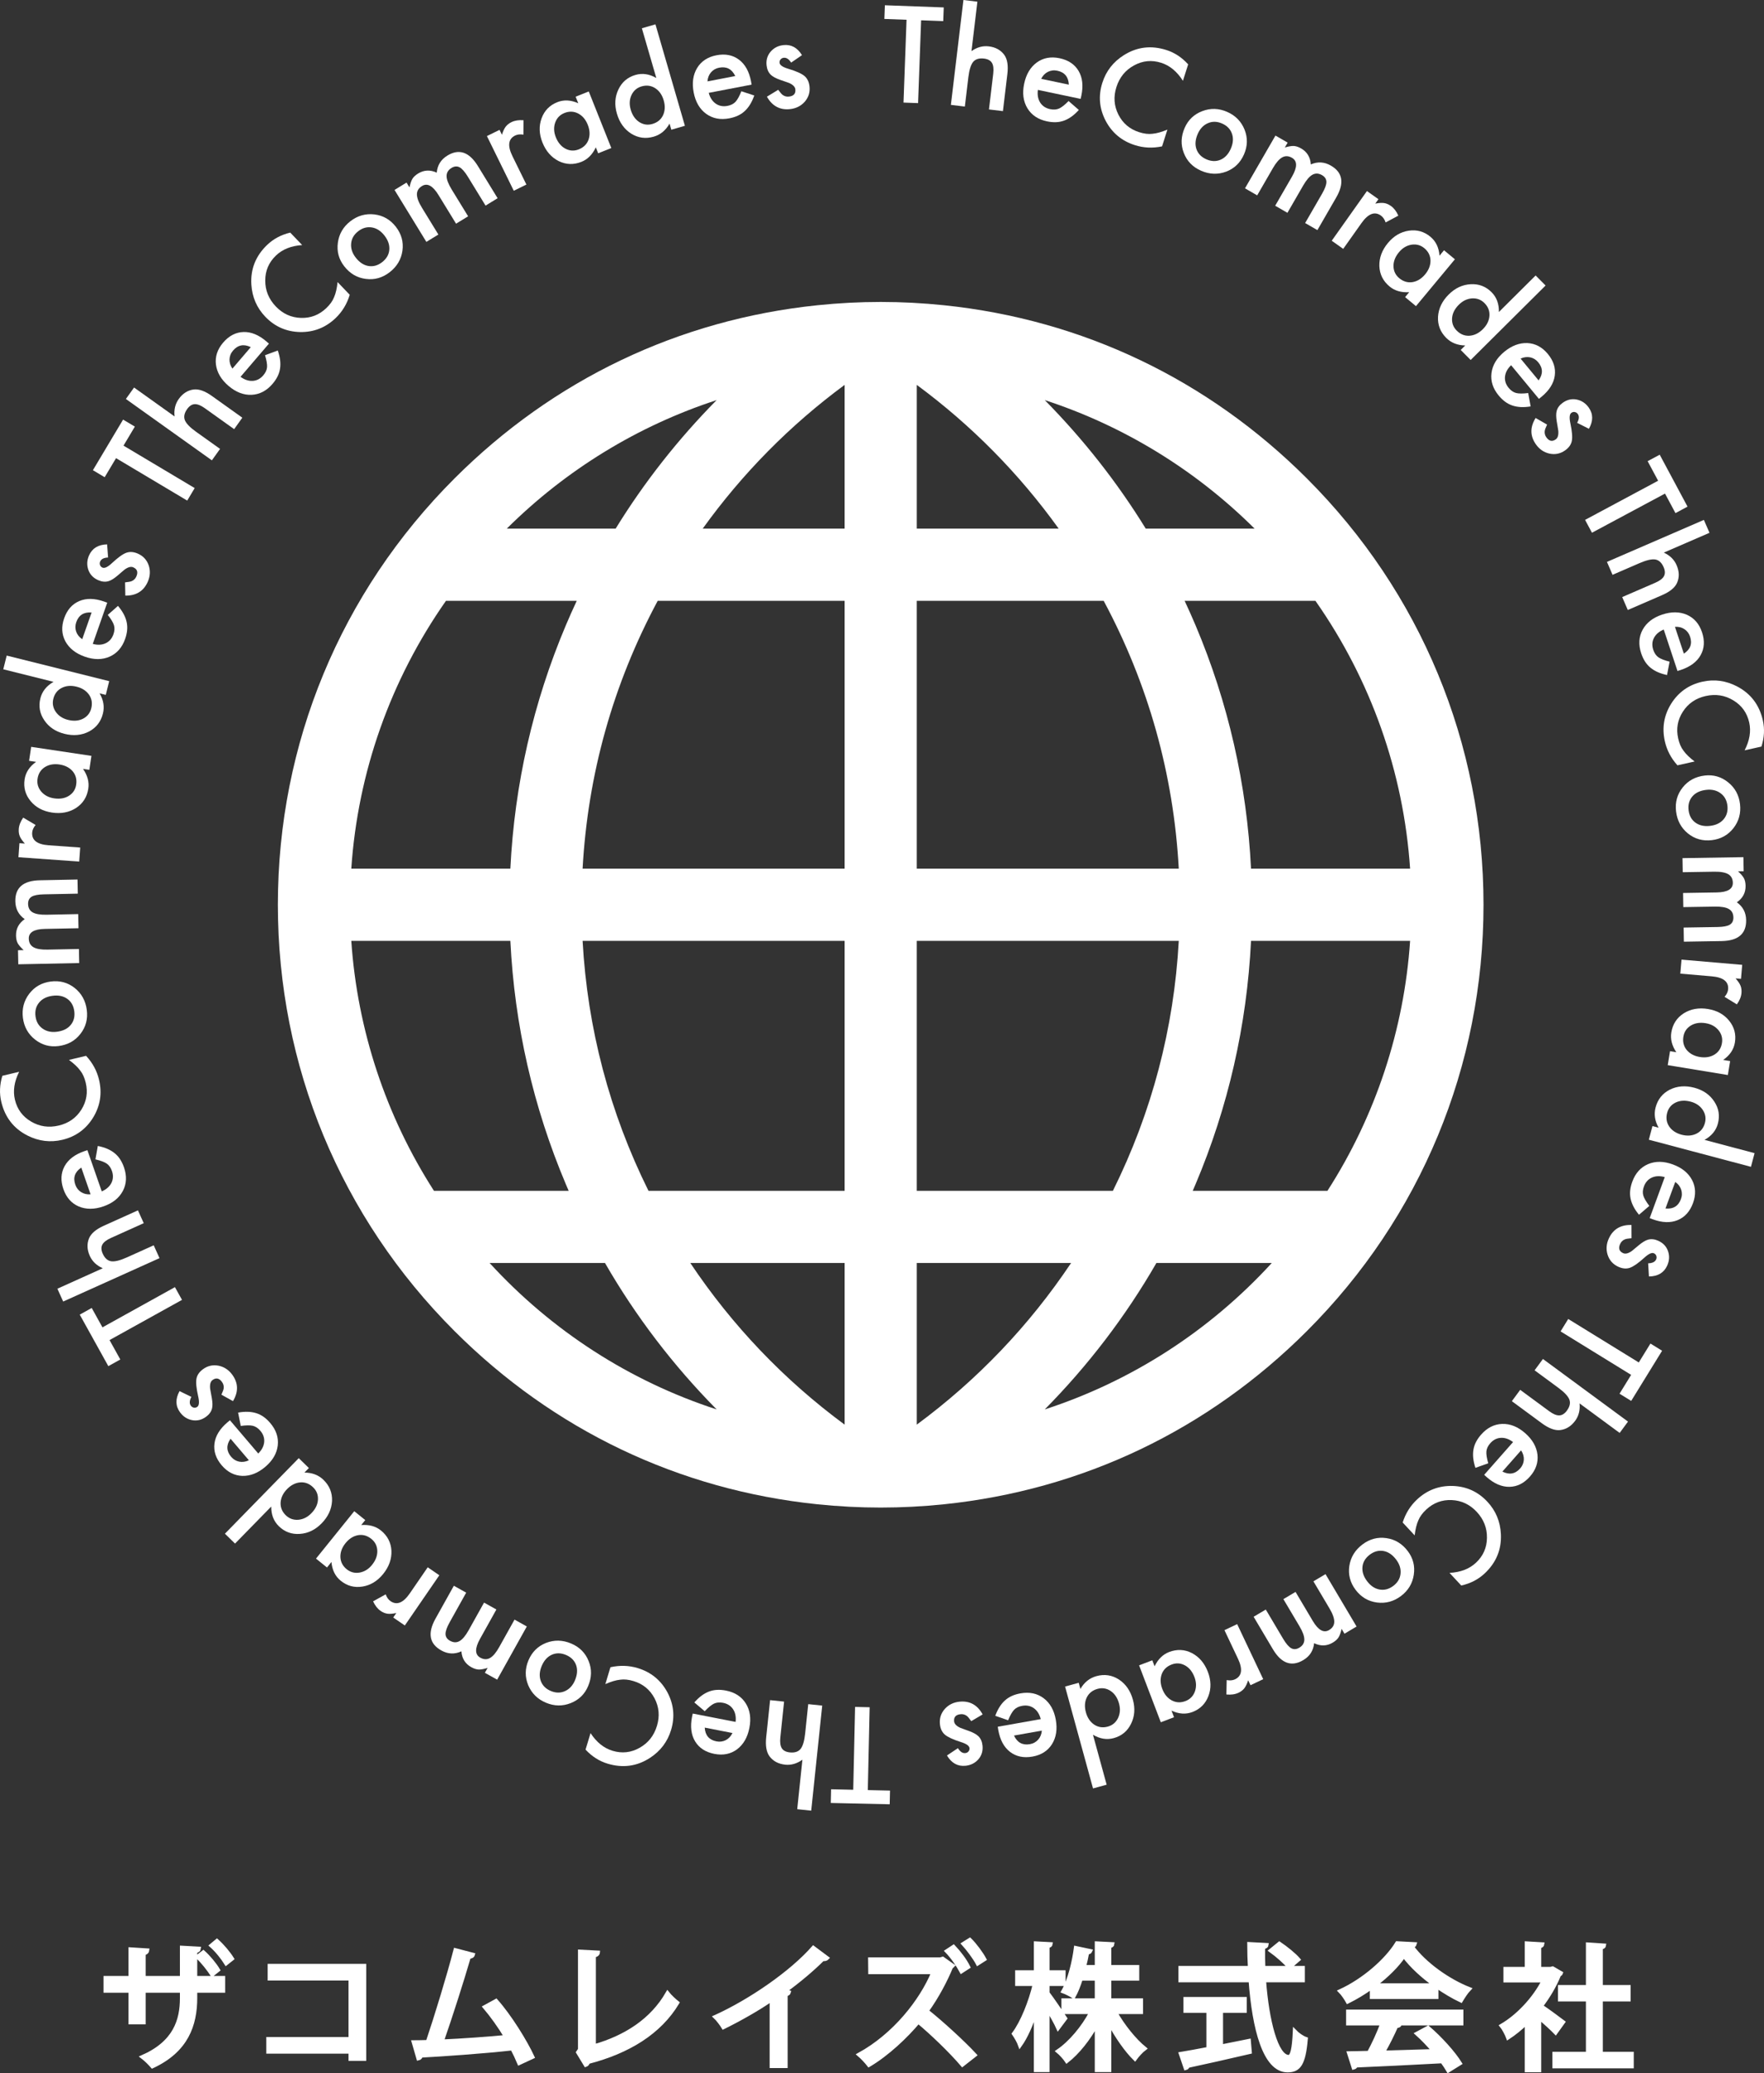 <?xml version="1.0" encoding="utf-8"?>
<!-- Generator: Adobe Illustrator 16.0.0, SVG Export Plug-In . SVG Version: 6.00 Build 0)  -->
<!DOCTYPE svg PUBLIC "-//W3C//DTD SVG 1.1//EN" "http://www.w3.org/Graphics/SVG/1.1/DTD/svg11.dtd">
<svg version="1.1" id="レイヤー_1" xmlns="http://www.w3.org/2000/svg" xmlns:xlink="http://www.w3.org/1999/xlink" x="0px"
	 y="0px" width="234.099px" height="275.148px" viewBox="-269.092 74.096 234.099 275.148"
	 enable-background="new -269.092 74.096 234.099 275.148" xml:space="preserve">
<rect x="-269.092" y="74.096" width="234.099" height="275.148" fill="#333333" stroke="none"/>
<g id="レイヤー_1_1_">
</g>
<g>
	<path fill="#FFFFFF" d="M-146.851,76.79l-0.405,10.991l-1.933-0.071l0.404-10.991l-2.944-0.108l0.067-1.817l7.814,0.288
		l-0.067,1.817L-146.851,76.79z"/>
	<path fill="#FFFFFF" d="M-141.237,74.096l1.854,0.222l-0.784,6.561c0.73-0.515,1.494-0.725,2.291-0.629
		c0.906,0.108,1.597,0.489,2.07,1.142c0.4,0.566,0.534,1.41,0.4,2.531l-0.588,4.92l-1.854-0.222l0.567-4.748
		c0.077-0.643,0.019-1.122-0.175-1.438c-0.194-0.315-0.543-0.503-1.049-0.564c-0.648-0.078-1.128,0.069-1.44,0.438
		c-0.307,0.376-0.52,1.058-0.638,2.047l-0.464,3.882l-1.854-0.222L-141.237,74.096z"/>
	<path fill="#FFFFFF" d="M-125.685,87.219l-5.67-1.193c-0.088,0.66,0.015,1.222,0.307,1.685c0.294,0.458,0.733,0.748,1.318,0.871
		c0.455,0.096,0.854,0.066,1.197-0.087c0.338-0.155,0.755-0.486,1.252-0.992l1.362,1.186c-0.324,0.356-0.648,0.651-0.975,0.885
		c-0.327,0.234-0.661,0.413-1.003,0.536c-0.343,0.123-0.699,0.191-1.069,0.204c-0.37,0.012-0.761-0.024-1.172-0.111
		c-1.181-0.248-2.049-0.827-2.604-1.735c-0.554-0.914-0.699-2.002-0.433-3.264c0.263-1.251,0.822-2.191,1.679-2.819
		c0.859-0.617,1.866-0.804,3.019-0.561c1.164,0.245,2.007,0.81,2.528,1.694c0.516,0.878,0.637,1.969,0.363,3.274L-125.685,87.219z
		 M-127.247,85.329c-0.049-1.028-0.562-1.645-1.536-1.85c-0.222-0.047-0.438-0.057-0.647-0.03c-0.209,0.027-0.407,0.087-0.594,0.181
		s-0.355,0.218-0.507,0.373c-0.151,0.155-0.28,0.34-0.388,0.555L-127.247,85.329z"/>
	<path fill="#FFFFFF" d="M-111.412,82.637l-0.695,2.183c-0.782-1.23-1.742-2.026-2.881-2.389c-1.255-0.399-2.456-0.285-3.603,0.344
		c-1.15,0.622-1.931,1.581-2.344,2.878c-0.408,1.281-0.319,2.5,0.266,3.656c0.584,1.156,1.505,1.933,2.76,2.333
		c0.649,0.206,1.233,0.276,1.754,0.209c0.287-0.025,0.594-0.084,0.923-0.177c0.329-0.093,0.684-0.218,1.064-0.375l-0.707,2.223
		c-1.245,0.261-2.447,0.207-3.607-0.163c-1.746-0.555-3.042-1.638-3.888-3.249c-0.838-1.619-0.981-3.296-0.429-5.032
		c0.495-1.556,1.45-2.779,2.866-3.67c1.74-1.09,3.615-1.315,5.624-0.676C-113.211,81.081-112.246,81.716-111.412,82.637z"/>
	<path fill="#FFFFFF" d="M-111.877,91.07c0.468-1.07,1.249-1.812,2.343-2.228c1.094-0.416,2.191-0.383,3.291,0.099
		c1.105,0.483,1.878,1.271,2.318,2.364c0.43,1.088,0.404,2.182-0.077,3.282c-0.486,1.11-1.276,1.873-2.37,2.289
		c-1.097,0.408-2.205,0.367-3.326-0.123c-1.11-0.486-1.874-1.273-2.292-2.362C-112.411,93.313-112.373,92.205-111.877,91.07z
		 M-110.141,91.865c-0.324,0.74-0.382,1.412-0.175,2.016c0.215,0.613,0.654,1.065,1.318,1.356c0.669,0.293,1.298,0.311,1.888,0.056
		c0.589-0.256,1.041-0.744,1.356-1.463c0.315-0.72,0.366-1.383,0.154-1.989c-0.215-0.614-0.654-1.065-1.318-1.356
		c-0.654-0.286-1.279-0.3-1.875-0.042C-109.39,90.702-109.839,91.176-110.141,91.865z"/>
	<path fill="#FFFFFF" d="M-99.827,92.089l1.618,0.934l-0.373,0.647c0.5-0.146,0.893-0.213,1.18-0.201
		c0.304,0.016,0.633,0.126,0.988,0.331c0.791,0.457,1.217,1.163,1.279,2.118c0.906-0.397,1.793-0.345,2.661,0.155
		c1.577,0.91,1.814,2.321,0.71,4.234l-2.498,4.328l-1.625-0.938l2.245-3.89c0.387-0.671,0.579-1.193,0.577-1.565
		c-0.004-0.379-0.198-0.68-0.582-0.901c-0.446-0.257-0.867-0.277-1.265-0.059s-0.81,0.698-1.239,1.441l-2.087,3.616l-1.625-0.938
		l2.232-3.868c0.719-1.246,0.719-2.077,0-2.492c-0.456-0.263-0.886-0.284-1.291-0.064c-0.405,0.22-0.819,0.697-1.242,1.43
		l-2.087,3.616l-1.618-0.933L-99.827,92.089z"/>
	<path fill="#FFFFFF" d="M-87.686,99.451l1.524,1.079l-0.417,0.589c0.488-0.095,0.878-0.12,1.172-0.075
		c0.301,0.043,0.603,0.173,0.905,0.387c0.402,0.285,0.729,0.713,0.982,1.285l-1.686,0.901c-0.142-0.413-0.351-0.716-0.626-0.912
		c-0.831-0.588-1.691-0.255-2.581,1l-2.423,3.42l-1.524-1.08L-87.686,99.451z"/>
	<path fill="#FFFFFF" d="M-77.456,107.308l1.443,1.199l-5.167,6.218l-1.443-1.199l0.541-0.651c-1.052,0.062-1.918-0.19-2.599-0.756
		c-0.86-0.714-1.312-1.616-1.358-2.704c-0.031-1.097,0.349-2.121,1.137-3.07c0.774-0.932,1.699-1.477,2.772-1.635
		c1.074-0.158,2.03,0.111,2.869,0.808c0.724,0.601,1.125,1.438,1.205,2.512L-77.456,107.308z M-83.433,107.565
		c-0.495,0.596-0.739,1.214-0.73,1.854c0.013,0.651,0.268,1.184,0.766,1.597c0.532,0.442,1.114,0.617,1.746,0.523
		c0.643-0.106,1.206-0.451,1.69-1.035c0.484-0.583,0.72-1.2,0.708-1.851c-0.021-0.643-0.292-1.182-0.815-1.617
		c-0.494-0.41-1.062-0.566-1.706-0.467C-82.417,106.676-82.97,107.008-83.433,107.565z"/>
	<path fill="#FFFFFF" d="M-65.3,110.656l1.322,1.331l-9.943,9.884l-1.323-1.331l0.601-0.597c-1.029-0.015-1.872-0.352-2.527-1.011
		c-0.78-0.785-1.142-1.721-1.083-2.809c0.074-1.096,0.548-2.078,1.423-2.948c0.856-0.851,1.826-1.304,2.91-1.359
		c1.084-0.063,2.01,0.292,2.779,1.065c0.667,0.671,0.989,1.544,0.967,2.621L-65.3,110.656z M-75.484,114.53
		c-0.55,0.546-0.851,1.138-0.903,1.776c-0.049,0.649,0.155,1.204,0.611,1.663c0.487,0.491,1.05,0.719,1.688,0.686
		c0.649-0.045,1.243-0.334,1.781-0.869s0.831-1.126,0.88-1.776c0.041-0.642-0.178-1.204-0.658-1.687
		c-0.453-0.456-1.003-0.664-1.653-0.627C-74.388,113.74-74.969,114.018-75.484,114.53z"/>
	<path fill="#FFFFFF" d="M-64.863,127.031l-3.691-4.466c-0.48,0.461-0.75,0.964-0.81,1.509c-0.056,0.541,0.107,1.042,0.488,1.502
		c0.296,0.358,0.626,0.584,0.991,0.678c0.361,0.089,0.894,0.091,1.598,0.004l0.326,1.776c-0.475,0.077-0.913,0.105-1.314,0.084
		s-0.773-0.089-1.118-0.207s-0.666-0.286-0.963-0.507c-0.297-0.221-0.58-0.493-0.848-0.817c-0.769-0.93-1.087-1.923-0.955-2.979
		c0.136-1.061,0.701-2.001,1.695-2.823c0.985-0.814,2.008-1.201,3.07-1.159c1.056,0.053,1.96,0.534,2.711,1.442
		c0.758,0.917,1.065,1.884,0.921,2.9c-0.143,1.009-0.729,1.938-1.756,2.787L-64.863,127.031z M-64.906,124.58
		c0.602-0.835,0.585-1.637-0.049-2.404c-0.145-0.175-0.307-0.317-0.487-0.427s-0.373-0.186-0.577-0.229s-0.414-0.051-0.628-0.024
		s-0.431,0.09-0.649,0.192L-64.906,124.58z"/>
	<path fill="#FFFFFF" d="M-58.228,131.001l-1.562-0.789c0.267-0.486,0.296-0.876,0.089-1.17c-0.099-0.14-0.23-0.227-0.393-0.261
		c-0.163-0.034-0.317,0-0.461,0.102c-0.253,0.179-0.297,0.649-0.131,1.413c0.223,1.055,0.286,1.826,0.189,2.314
		c-0.097,0.488-0.394,0.907-0.891,1.258c-0.638,0.45-1.337,0.59-2.098,0.423c-0.729-0.17-1.322-0.578-1.778-1.225
		c-0.781-1.108-0.794-2.274-0.038-3.498l1.522,0.877c-0.189,0.404-0.293,0.684-0.312,0.84c-0.041,0.307,0.029,0.588,0.211,0.846
		c0.364,0.516,0.78,0.608,1.251,0.276c0.271-0.191,0.384-0.569,0.339-1.133c-0.032-0.208-0.065-0.415-0.101-0.619
		c-0.036-0.205-0.072-0.414-0.106-0.626c-0.095-0.596-0.098-1.062-0.009-1.396c0.113-0.425,0.387-0.791,0.821-1.097
		c0.575-0.405,1.188-0.543,1.841-0.414c0.659,0.138,1.191,0.494,1.596,1.068C-57.653,129.037-57.646,129.974-58.228,131.001z"/>
	<path fill="#FFFFFF" d="M-48.13,139.601l-9.694,5.195l-0.914-1.705l9.694-5.195l-1.392-2.597l1.603-0.859l3.693,6.893l-1.602,0.858
		L-48.13,139.601z"/>
	<path fill="#FFFFFF" d="M-42.971,143.093l0.743,1.713l-6.062,2.628c0.812,0.371,1.378,0.926,1.697,1.662
		c0.363,0.838,0.382,1.625,0.057,2.363c-0.288,0.632-0.949,1.172-1.985,1.62l-4.547,1.971l-0.743-1.714l4.387-1.901
		c0.594-0.257,0.979-0.549,1.154-0.875s0.162-0.723-0.041-1.19c-0.26-0.599-0.627-0.94-1.104-1.023
		c-0.479-0.075-1.176,0.085-2.089,0.48l-3.587,1.555l-0.743-1.714L-42.971,143.093z"/>
	<path fill="#FFFFFF" d="M-46.475,163.144l-1.823-5.499c-0.615,0.256-1.048,0.627-1.301,1.113c-0.248,0.484-0.277,1.01-0.089,1.577
		c0.146,0.441,0.373,0.771,0.678,0.991c0.304,0.214,0.8,0.408,1.488,0.582l-0.339,1.774c-0.47-0.101-0.889-0.233-1.255-0.397
		c-0.366-0.164-0.688-0.363-0.967-0.598c-0.279-0.233-0.517-0.508-0.714-0.821s-0.362-0.67-0.495-1.069
		c-0.379-1.145-0.317-2.186,0.189-3.123c0.511-0.938,1.378-1.611,2.602-2.017c1.213-0.402,2.307-0.393,3.281,0.031
		c0.965,0.432,1.633,1.208,2.004,2.326c0.375,1.13,0.311,2.142-0.191,3.037c-0.499,0.888-1.38,1.542-2.646,1.962L-46.475,163.144z
		 M-45.629,160.844c0.864-0.56,1.139-1.312,0.825-2.258c-0.071-0.216-0.171-0.407-0.299-0.574c-0.128-0.168-0.28-0.309-0.455-0.422
		c-0.175-0.114-0.367-0.198-0.577-0.251s-0.435-0.071-0.675-0.056L-45.629,160.844z"/>
	<path fill="#FFFFFF" d="M-35.332,173.176l-2.236,0.499c0.669-1.295,0.874-2.525,0.614-3.691c-0.287-1.286-0.99-2.266-2.11-2.94
		c-1.116-0.681-2.338-0.873-3.667-0.577c-1.312,0.293-2.321,0.982-3.025,2.07c-0.705,1.087-0.914,2.272-0.627,3.559
		c0.148,0.664,0.382,1.204,0.702,1.621c0.166,0.234,0.372,0.471,0.618,0.708c0.246,0.237,0.532,0.48,0.86,0.731l-2.277,0.507
		c-0.851-0.943-1.409-2.01-1.674-3.198c-0.398-1.788-0.115-3.452,0.851-4.995c0.978-1.539,2.355-2.507,4.132-2.902
		c1.593-0.355,3.131-0.146,4.614,0.629c1.817,0.955,2.956,2.462,3.415,4.52C-34.892,170.839-34.955,171.992-35.332,173.176z"/>
	<path fill="#FFFFFF" d="M-42.852,177.02c1.16-0.135,2.195,0.166,3.104,0.902c0.91,0.735,1.434,1.699,1.572,2.893
		c0.139,1.198-0.153,2.263-0.875,3.193c-0.724,0.919-1.682,1.448-2.875,1.587c-1.204,0.14-2.261-0.159-3.17-0.895
		c-0.905-0.742-1.428-1.721-1.569-2.936c-0.14-1.203,0.156-2.26,0.886-3.169C-45.058,177.688-44.083,177.163-42.852,177.02z
		 M-42.665,178.921c-0.803,0.093-1.413,0.381-1.83,0.864c-0.422,0.494-0.591,1.102-0.508,1.821c0.084,0.726,0.385,1.279,0.903,1.659
		s1.167,0.524,1.947,0.435c0.78-0.091,1.379-0.381,1.796-0.869c0.422-0.494,0.591-1.102,0.508-1.821
		c-0.083-0.709-0.385-1.257-0.909-1.642S-41.917,178.834-42.665,178.921z"/>
	<path fill="#FFFFFF" d="M-37.723,187.852l0.03,1.867l-0.747,0.012c0.382,0.354,0.642,0.656,0.779,0.909
		c0.143,0.269,0.217,0.607,0.224,1.018c0.015,0.913-0.372,1.642-1.16,2.186c0.806,0.573,1.217,1.361,1.233,2.362
		c0.03,1.82-1.06,2.749-3.267,2.784l-4.997,0.081l-0.03-1.875l4.49-0.073c0.774-0.013,1.321-0.115,1.639-0.309
		c0.323-0.199,0.481-0.52,0.474-0.963c-0.008-0.515-0.208-0.886-0.599-1.115c-0.391-0.229-1.016-0.336-1.873-0.322l-4.175,0.067
		l-0.03-1.875l4.465-0.072c1.439-0.023,2.151-0.45,2.138-1.28c-0.009-0.525-0.211-0.905-0.608-1.14
		c-0.397-0.234-1.019-0.345-1.865-0.331l-4.175,0.067l-0.03-1.867L-37.723,187.852z"/>
	<path fill="#FFFFFF" d="M-37.886,202.143l-0.16,1.86l-0.72-0.062c0.329,0.372,0.548,0.697,0.658,0.973
		c0.114,0.282,0.156,0.608,0.124,0.978c-0.042,0.49-0.247,0.989-0.612,1.497l-1.63-0.999c0.284-0.331,0.441-0.665,0.47-1.001
		c0.087-1.015-0.635-1.588-2.168-1.72l-4.176-0.36l0.161-1.86L-37.886,202.143z"/>
	<path fill="#FFFFFF" d="M-39.486,214.915l-0.305,1.851l-7.978-1.312l0.304-1.852l0.835,0.138c-0.585-0.876-0.806-1.751-0.662-2.624
		c0.181-1.104,0.729-1.95,1.646-2.539c0.931-0.582,2.006-0.772,3.224-0.572c1.196,0.197,2.133,0.719,2.813,1.564
		c0.68,0.847,0.931,1.808,0.754,2.884c-0.153,0.928-0.672,1.698-1.558,2.31L-39.486,214.915z M-42.731,209.888
		c-0.765-0.126-1.421-0.023-1.968,0.308c-0.555,0.34-0.885,0.83-0.991,1.469c-0.112,0.683,0.032,1.272,0.433,1.771
		c0.417,0.5,0.999,0.812,1.747,0.936s1.4,0.014,1.955-0.326c0.544-0.343,0.872-0.85,0.982-1.521
		c0.104-0.634-0.049-1.202-0.459-1.707C-41.449,210.315-42.015,210.007-42.731,209.888z"/>
	<path fill="#FFFFFF" d="M-36.244,227.135l-0.481,1.813l-13.551-3.597l0.481-1.813l0.818,0.218
		c-0.507-0.896-0.641-1.793-0.402-2.692c0.284-1.069,0.91-1.854,1.878-2.353c0.983-0.489,2.071-0.575,3.264-0.259
		c1.166,0.31,2.046,0.918,2.641,1.826c0.602,0.904,0.763,1.883,0.483,2.937c-0.243,0.915-0.834,1.634-1.775,2.157L-36.244,227.135z
		 M-44.727,220.299c-0.749-0.199-1.412-0.16-1.989,0.116c-0.585,0.285-0.961,0.741-1.127,1.366c-0.177,0.669-0.091,1.271,0.26,1.805
		c0.367,0.538,0.917,0.904,1.649,1.099s1.392,0.148,1.977-0.137c0.575-0.288,0.949-0.762,1.124-1.419
		c0.165-0.621,0.067-1.202-0.293-1.744C-43.492,220.846-44.026,220.484-44.727,220.299z"/>
	<path fill="#FFFFFF" d="M-50.162,235.752l1.998-5.438c-0.64-0.182-1.211-0.162-1.711,0.062c-0.495,0.225-0.846,0.617-1.052,1.179
		c-0.16,0.436-0.189,0.835-0.086,1.197c0.104,0.356,0.372,0.817,0.801,1.382l-1.37,1.177c-0.306-0.372-0.551-0.735-0.735-1.093
		c-0.184-0.356-0.312-0.713-0.385-1.069c-0.072-0.357-0.088-0.72-0.047-1.088s0.134-0.749,0.279-1.145
		c0.416-1.132,1.114-1.907,2.093-2.326c0.984-0.416,2.082-0.402,3.292,0.043c1.2,0.44,2.049,1.13,2.547,2.068
		c0.486,0.938,0.526,1.962,0.12,3.067c-0.41,1.117-1.091,1.869-2.041,2.257c-0.943,0.385-2.041,0.348-3.292-0.112L-50.162,235.752z
		 M-48.067,234.479c1.025,0.099,1.709-0.318,2.052-1.254c0.079-0.213,0.12-0.425,0.123-0.636c0.004-0.211-0.027-0.415-0.093-0.613
		s-0.164-0.383-0.295-0.555c-0.131-0.173-0.296-0.327-0.493-0.465L-48.067,234.479z"/>
	<path fill="#FFFFFF" d="M-50.263,243.5l-0.104-1.745c0.554-0.015,0.906-0.185,1.056-0.512c0.072-0.156,0.081-0.312,0.029-0.471
		s-0.159-0.273-0.32-0.348c-0.282-0.129-0.71,0.069-1.287,0.597c-0.8,0.724-1.435,1.166-1.905,1.328
		c-0.47,0.161-0.982,0.116-1.535-0.138c-0.709-0.325-1.183-0.859-1.421-1.602c-0.22-0.715-0.165-1.433,0.165-2.152
		c0.565-1.232,1.566-1.829,3.003-1.791l0.008,1.756c-0.444,0.04-0.739,0.091-0.883,0.152c-0.286,0.119-0.494,0.322-0.625,0.608
		c-0.263,0.573-0.133,0.98,0.391,1.22c0.302,0.139,0.685,0.046,1.149-0.276c0.164-0.132,0.325-0.265,0.484-0.399
		c0.159-0.134,0.321-0.27,0.487-0.406c0.468-0.382,0.868-0.618,1.202-0.709c0.424-0.116,0.878-0.063,1.361,0.158
		c0.639,0.293,1.067,0.754,1.284,1.383c0.212,0.639,0.172,1.278-0.121,1.917C-48.277,243.01-49.083,243.487-50.263,243.5z"/>
	<path fill="#FFFFFF" d="M-52.625,256.559l-9.364-5.77l1.015-1.647l9.364,5.77l1.546-2.509l1.548,0.954l-4.102,6.657l-1.548-0.954
		L-52.625,256.559z"/>
	<path fill="#FFFFFF" d="M-53.041,262.76l-1.107,1.504l-5.321-3.918c0.087,0.89-0.106,1.657-0.582,2.304
		c-0.542,0.735-1.213,1.147-2.015,1.237c-0.69,0.069-1.49-0.23-2.399-0.899l-3.99-2.938l1.107-1.504l3.851,2.835
		c0.521,0.384,0.967,0.569,1.337,0.557c0.37-0.013,0.707-0.225,1.008-0.634c0.387-0.526,0.497-1.016,0.329-1.47
		c-0.175-0.452-0.664-0.974-1.466-1.563l-3.148-2.318l1.107-1.504L-53.041,262.76z"/>
	<path fill="#FFFFFF" d="M-72.126,269.823l3.831-4.347c-0.531-0.401-1.07-0.59-1.617-0.562c-0.543,0.03-1.012,0.27-1.408,0.718
		c-0.307,0.349-0.479,0.711-0.514,1.085c-0.032,0.371,0.051,0.896,0.247,1.578l-1.703,0.602c-0.15-0.457-0.247-0.885-0.29-1.284
		s-0.033-0.778,0.028-1.137c0.062-0.359,0.178-0.702,0.35-1.031c0.171-0.328,0.396-0.65,0.674-0.966
		c0.798-0.904,1.729-1.375,2.793-1.411c1.068-0.031,2.086,0.379,3.053,1.231c0.959,0.845,1.501,1.795,1.626,2.85
		c0.113,1.051-0.22,2.02-0.999,2.903c-0.787,0.893-1.693,1.348-2.719,1.365c-1.018,0.018-2.028-0.415-3.028-1.297L-72.126,269.823z
		 M-69.712,269.394c0.919,0.464,1.708,0.321,2.367-0.426c0.15-0.17,0.265-0.353,0.345-0.548s0.125-0.397,0.135-0.605
		c0.01-0.209-0.014-0.417-0.075-0.625c-0.06-0.208-0.157-0.411-0.292-0.61L-69.712,269.394z"/>
	<path fill="#FFFFFF" d="M-75.168,284.515l-1.56-1.678c1.456-0.076,2.621-0.521,3.497-1.335c0.965-0.896,1.456-1.998,1.472-3.306
		c0.024-1.307-0.427-2.459-1.354-3.456c-0.916-0.984-2.02-1.507-3.314-1.565c-1.294-0.06-2.423,0.359-3.388,1.256
		c-0.499,0.464-0.847,0.938-1.045,1.425c-0.119,0.262-0.219,0.559-0.3,0.891s-0.146,0.702-0.196,1.111l-1.588-1.708
		c0.385-1.212,1.023-2.232,1.915-3.061c1.341-1.247,2.922-1.844,4.741-1.789c1.822,0.066,3.353,0.767,4.592,2.101
		c1.111,1.195,1.708,2.629,1.787,4.3c0.093,2.051-0.632,3.795-2.176,5.23C-72.928,283.715-73.956,284.243-75.168,284.515z"/>
	<path fill="#FFFFFF" d="M-82.262,279.954c0.703,0.933,0.967,1.978,0.793,3.135c-0.174,1.156-0.741,2.097-1.7,2.819
		c-0.963,0.727-2.029,1.013-3.197,0.861c-1.159-0.159-2.101-0.718-2.823-1.677c-0.729-0.968-1.007-2.03-0.833-3.188
		c0.182-1.156,0.762-2.102,1.738-2.838c0.968-0.729,2.028-1.01,3.182-0.84C-83.955,278.388-83.009,278.965-82.262,279.954z
		 M-83.807,281.077c-0.486-0.646-1.043-1.025-1.671-1.142c-0.64-0.113-1.25,0.048-1.829,0.484c-0.583,0.439-0.908,0.979-0.974,1.617
		s0.138,1.272,0.61,1.899c0.473,0.628,1.026,0.998,1.658,1.11c0.64,0.113,1.25-0.048,1.828-0.484c0.57-0.43,0.889-0.968,0.956-1.614
		C-83.161,282.302-83.354,281.677-83.807,281.077z"/>
	<path fill="#FFFFFF" d="M-89.061,289.957l-1.606,0.953l-0.381-0.643c-0.117,0.507-0.251,0.883-0.403,1.127
		c-0.163,0.257-0.42,0.49-0.772,0.699c-0.785,0.466-1.609,0.492-2.473,0.077c-0.098,0.985-0.577,1.732-1.439,2.244
		c-1.565,0.929-2.912,0.443-4.039-1.455l-2.549-4.298l1.613-0.957l2.291,3.862c0.396,0.666,0.756,1.089,1.082,1.27
		c0.333,0.182,0.69,0.16,1.071-0.066c0.443-0.263,0.667-0.62,0.671-1.073c0.005-0.453-0.212-1.049-0.649-1.786l-2.13-3.591
		l1.613-0.958l2.279,3.841c0.734,1.238,1.458,1.645,2.172,1.222c0.452-0.269,0.682-0.633,0.688-1.094s-0.206-1.056-0.638-1.783
		l-2.13-3.591l1.606-0.953L-89.061,289.957z"/>
	<path fill="#FFFFFF" d="M-101.451,296.945l-1.688,0.799l-0.309-0.653c-0.156,0.472-0.326,0.825-0.509,1.059
		c-0.186,0.241-0.446,0.44-0.782,0.6c-0.445,0.211-0.979,0.285-1.602,0.225l0.042-1.911c0.429,0.079,0.796,0.046,1.102-0.099
		c0.92-0.436,1.051-1.349,0.394-2.739l-1.793-3.789l1.688-0.799L-101.451,296.945z"/>
	<path fill="#FFFFFF" d="M-113.289,301.994l-1.753,0.668l-2.881-7.554l1.752-0.668l0.302,0.791c0.462-0.946,1.107-1.578,1.935-1.894
		c1.044-0.398,2.052-0.351,3.022,0.145c0.972,0.512,1.677,1.345,2.117,2.497c0.432,1.133,0.454,2.205,0.064,3.219
		c-0.389,1.013-1.093,1.714-2.112,2.103c-0.879,0.335-1.806,0.274-2.78-0.184L-113.289,301.994z M-110.579,296.66
		c-0.276-0.724-0.695-1.239-1.256-1.546c-0.574-0.309-1.163-0.348-1.768-0.116c-0.646,0.246-1.084,0.668-1.312,1.265
		c-0.222,0.611-0.199,1.271,0.072,1.98c0.27,0.708,0.692,1.216,1.266,1.524c0.57,0.298,1.173,0.326,1.809,0.083
		c0.6-0.229,1.015-0.647,1.244-1.256C-110.303,297.982-110.321,297.338-110.579,296.66z"/>
	<path fill="#FFFFFF" d="M-122.229,310.947l-1.809,0.496l-3.709-13.521l1.809-0.496l0.224,0.816c0.52-0.889,1.228-1.455,2.124-1.701
		c1.067-0.293,2.06-0.146,2.978,0.439c0.917,0.604,1.539,1.5,1.866,2.689c0.319,1.164,0.236,2.23-0.249,3.202
		c-0.479,0.975-1.244,1.606-2.295,1.895c-0.913,0.251-1.832,0.101-2.757-0.448L-122.229,310.947z M-120.587,300.177
		c-0.205-0.747-0.572-1.301-1.102-1.661c-0.541-0.362-1.124-0.457-1.748-0.286c-0.667,0.184-1.143,0.561-1.428,1.133
		c-0.281,0.587-0.321,1.246-0.12,1.978s0.572,1.278,1.113,1.641c0.539,0.352,1.136,0.437,1.792,0.257
		c0.619-0.17,1.072-0.547,1.36-1.131C-120.44,301.518-120.396,300.876-120.587,300.177z"/>
	<path fill="#FFFFFF" d="M-136.679,303.255l5.705-1.01c-0.165-0.646-0.469-1.128-0.914-1.448c-0.443-0.315-0.959-0.42-1.548-0.316
		c-0.458,0.081-0.817,0.257-1.078,0.528c-0.256,0.27-0.52,0.732-0.792,1.388l-1.706-0.592c0.167-0.451,0.359-0.846,0.574-1.185
		s0.459-0.629,0.731-0.871s0.577-0.438,0.916-0.588c0.339-0.15,0.715-0.262,1.129-0.335c1.188-0.21,2.209,0.002,3.063,0.638
		c0.855,0.642,1.396,1.597,1.62,2.866c0.223,1.259,0.055,2.34-0.505,3.242c-0.567,0.893-1.431,1.441-2.592,1.647
		c-1.171,0.207-2.164-0.002-2.977-0.628c-0.807-0.622-1.327-1.589-1.559-2.902L-136.679,303.255z M-134.525,304.425
		c0.43,0.936,1.135,1.316,2.116,1.143c0.224-0.039,0.427-0.11,0.611-0.214c0.184-0.103,0.345-0.232,0.483-0.389
		s0.249-0.335,0.331-0.535s0.134-0.42,0.153-0.659L-134.525,304.425z"/>
	<path fill="#FFFFFF" d="M-143.422,307.069l1.456-0.969c0.292,0.472,0.616,0.69,0.974,0.655c0.171-0.018,0.312-0.088,0.421-0.213
		s0.156-0.275,0.139-0.451c-0.03-0.309-0.418-0.579-1.164-0.812c-1.028-0.327-1.729-0.653-2.106-0.978
		c-0.376-0.324-0.595-0.789-0.654-1.396c-0.077-0.776,0.146-1.454,0.667-2.034c0.507-0.55,1.155-0.864,1.942-0.941
		c1.349-0.133,2.37,0.432,3.061,1.692l-1.514,0.892c-0.258-0.364-0.45-0.593-0.576-0.686c-0.247-0.188-0.526-0.266-0.84-0.234
		c-0.628,0.062-0.914,0.379-0.857,0.951c0.033,0.331,0.305,0.615,0.818,0.854c0.197,0.075,0.393,0.147,0.589,0.217
		s0.395,0.142,0.597,0.217c0.566,0.211,0.972,0.438,1.218,0.681c0.314,0.309,0.497,0.727,0.549,1.256
		c0.068,0.699-0.114,1.301-0.548,1.806c-0.445,0.505-1.018,0.792-1.717,0.86C-141.998,308.539-142.816,308.083-143.422,307.069z"/>
	<path fill="#FFFFFF" d="M-155.86,311.62l0.246-10.995l1.934,0.043l-0.246,10.996l2.946,0.065l-0.041,1.817l-7.817-0.175
		l0.041-1.817L-155.86,311.62z"/>
	<path fill="#FFFFFF" d="M-161.436,314.394l-1.857-0.195l0.688-6.571c-0.723,0.525-1.483,0.746-2.281,0.663
		c-0.908-0.096-1.604-0.466-2.087-1.112c-0.409-0.56-0.554-1.401-0.437-2.524l0.517-4.929l1.857,0.195l-0.498,4.755
		c-0.067,0.644-0.002,1.122,0.196,1.436c0.198,0.312,0.551,0.495,1.057,0.549c0.649,0.067,1.127-0.086,1.433-0.46
		c0.302-0.38,0.504-1.065,0.608-2.056l0.407-3.889l1.857,0.194L-161.436,314.394z"/>
	<path fill="#FFFFFF" d="M-177.159,301.506l5.687,1.108c0.078-0.661-0.033-1.222-0.333-1.681c-0.301-0.453-0.744-0.736-1.331-0.851
		c-0.456-0.089-0.854-0.054-1.196,0.104c-0.335,0.16-0.748,0.497-1.237,1.011l-1.379-1.165c0.318-0.36,0.639-0.66,0.961-0.899
		c0.323-0.238,0.655-0.422,0.995-0.55c0.341-0.129,0.696-0.201,1.066-0.22c0.37-0.018,0.761,0.013,1.174,0.094
		c1.185,0.23,2.061,0.796,2.629,1.696c0.568,0.905,0.729,1.991,0.482,3.257c-0.245,1.255-0.79,2.202-1.637,2.844
		c-0.85,0.629-1.854,0.831-3.01,0.605c-1.168-0.228-2.019-0.779-2.553-1.655c-0.529-0.87-0.667-1.96-0.412-3.269L-177.159,301.506z
		 M-175.57,303.372c0.065,1.027,0.586,1.636,1.564,1.827c0.223,0.043,0.438,0.05,0.647,0.02c0.209-0.029,0.406-0.093,0.591-0.188
		c0.185-0.097,0.352-0.224,0.501-0.381c0.149-0.157,0.276-0.344,0.38-0.56L-175.57,303.372z"/>
	<path fill="#FFFFFF" d="M-191.384,306.293l0.662-2.193c0.8,1.219,1.771,2,2.916,2.346c1.261,0.381,2.46,0.248,3.597-0.396
		c1.141-0.639,1.908-1.609,2.301-2.912c0.389-1.288,0.282-2.505-0.319-3.652c-0.602-1.146-1.533-1.91-2.794-2.291
		c-0.652-0.197-1.237-0.258-1.757-0.184c-0.286,0.029-0.593,0.093-0.92,0.19c-0.327,0.098-0.68,0.229-1.059,0.392l0.674-2.233
		c1.241-0.278,2.443-0.242,3.609,0.109c1.753,0.529,3.065,1.594,3.936,3.191c0.862,1.607,1.029,3.282,0.503,5.025
		c-0.472,1.562-1.409,2.8-2.812,3.712c-1.724,1.115-3.596,1.368-5.614,0.759C-189.562,307.822-190.537,307.202-191.384,306.293z"/>
	<path fill="#FFFFFF" d="M-191.039,297.856c-0.452,1.077-1.222,1.831-2.31,2.263s-2.185,0.414-3.292-0.051
		c-1.112-0.467-1.896-1.243-2.353-2.329c-0.446-1.082-0.437-2.177,0.028-3.283c0.469-1.118,1.248-1.893,2.335-2.323
		c1.09-0.425,2.2-0.4,3.327,0.073c1.117,0.47,1.893,1.245,2.326,2.328C-190.538,295.606-190.559,296.714-191.039,297.856z
		 M-192.786,297.087c0.312-0.745,0.361-1.418,0.146-2.019c-0.224-0.61-0.67-1.056-1.338-1.337c-0.673-0.282-1.303-0.292-1.888-0.027
		c-0.585,0.265-1.03,0.759-1.334,1.483c-0.305,0.725-0.346,1.388-0.125,1.991c0.224,0.61,0.67,1.056,1.338,1.336
		c0.658,0.276,1.284,0.281,1.876,0.014C-193.52,298.261-193.078,297.78-192.786,297.087z"/>
	<path fill="#FFFFFF" d="M-203.115,297.008l-1.631-0.909l0.364-0.652c-0.498,0.153-0.89,0.226-1.177,0.218
		c-0.304-0.012-0.635-0.116-0.993-0.316c-0.797-0.444-1.234-1.145-1.31-2.099c-0.9,0.41-1.788,0.371-2.663-0.117
		c-1.59-0.887-1.847-2.294-0.772-4.223l2.435-4.364l1.638,0.914l-2.188,3.922c-0.377,0.677-0.562,1.201-0.554,1.573
		c0.01,0.379,0.208,0.677,0.595,0.893c0.449,0.251,0.871,0.264,1.265,0.04c0.395-0.224,0.8-0.71,1.218-1.459l2.034-3.646
		l1.638,0.914l-2.175,3.9c-0.701,1.256-0.689,2.087,0.036,2.491c0.459,0.256,0.89,0.271,1.291,0.045
		c0.402-0.226,0.809-0.708,1.221-1.448l2.034-3.646l1.631,0.91L-203.115,297.008z"/>
	<path fill="#FFFFFF" d="M-215.367,289.818l-1.54-1.058l0.409-0.595c-0.486,0.102-0.877,0.133-1.171,0.092
		c-0.302-0.04-0.605-0.164-0.911-0.374c-0.406-0.279-0.739-0.703-1-1.271l1.673-0.925c0.148,0.41,0.361,0.711,0.639,0.901
		c0.839,0.577,1.694,0.231,2.565-1.037l2.373-3.455l1.54,1.058L-215.367,289.818z"/>
	<path fill="#FFFFFF" d="M-225.696,282.122l-1.46-1.178l5.076-6.293l1.46,1.179l-0.532,0.658c1.05-0.077,1.92,0.163,2.609,0.719
		c0.87,0.702,1.335,1.597,1.397,2.684c0.046,1.098-0.317,2.126-1.092,3.087c-0.761,0.942-1.677,1.501-2.749,1.675
		c-1.072,0.174-2.032-0.081-2.88-0.766c-0.732-0.591-1.146-1.422-1.241-2.494L-225.696,282.122z M-219.723,281.778
		c0.486-0.603,0.721-1.225,0.704-1.864c-0.022-0.65-0.286-1.179-0.79-1.586c-0.539-0.434-1.123-0.6-1.753-0.497
		c-0.641,0.116-1.199,0.469-1.675,1.06c-0.476,0.59-0.703,1.21-0.68,1.861c0.029,0.642,0.309,1.177,0.838,1.604
		c0.5,0.402,1.07,0.55,1.712,0.442C-220.727,282.682-220.179,282.343-219.723,281.778z"/>
	<path fill="#FFFFFF" d="M-237.901,278.949l-1.342-1.311l9.798-10.027l1.342,1.311l-0.592,0.605c1.029,0,1.876,0.325,2.542,0.975
		c0.792,0.773,1.167,1.704,1.124,2.793c-0.058,1.097-0.518,2.086-1.38,2.969c-0.843,0.862-1.806,1.329-2.89,1.4
		c-1.083,0.079-2.014-0.262-2.794-1.024c-0.677-0.661-1.012-1.529-1.004-2.605L-237.901,278.949z M-227.775,274.928
		c0.542-0.554,0.834-1.15,0.877-1.788c0.04-0.65-0.172-1.202-0.635-1.654c-0.495-0.483-1.061-0.704-1.698-0.661
		c-0.649,0.055-1.238,0.353-1.768,0.895c-0.53,0.543-0.814,1.139-0.854,1.789c-0.032,0.642,0.196,1.201,0.683,1.677
		c0.459,0.448,1.013,0.649,1.662,0.603C-228.859,275.734-228.281,275.447-227.775,274.928z"/>
	<path fill="#FFFFFF" d="M-238.575,262.584l3.755,4.412c0.474-0.469,0.736-0.976,0.788-1.521c0.048-0.542-0.123-1.041-0.51-1.496
		c-0.301-0.354-0.635-0.574-1.001-0.663c-0.362-0.084-0.895-0.077-1.597,0.02l-0.353-1.771c0.474-0.084,0.912-0.118,1.313-0.104
		c0.401,0.015,0.775,0.078,1.121,0.189c0.346,0.112,0.669,0.277,0.97,0.493c0.301,0.217,0.587,0.485,0.86,0.806
		c0.782,0.918,1.115,1.907,0.999,2.965c-0.121,1.062-0.672,2.012-1.654,2.848c-0.973,0.828-1.991,1.229-3.053,1.203
		c-1.057-0.038-1.967-0.506-2.731-1.403c-0.771-0.905-1.092-1.868-0.963-2.886c0.128-1.011,0.7-1.948,1.715-2.812L-238.575,262.584z
		 M-238.496,265.034c-0.59,0.844-0.562,1.646,0.084,2.403c0.147,0.173,0.312,0.312,0.493,0.42c0.182,0.106,0.375,0.18,0.58,0.22
		c0.205,0.04,0.415,0.046,0.629,0.016s0.43-0.097,0.646-0.201L-238.496,265.034z"/>
	<path fill="#FFFFFF" d="M-245.265,258.714l1.573,0.766c-0.26,0.49-0.284,0.88-0.072,1.171c0.101,0.139,0.233,0.225,0.396,0.256
		c0.163,0.032,0.316-0.004,0.46-0.108c0.25-0.183,0.288-0.653,0.11-1.414c-0.238-1.052-0.312-1.822-0.223-2.312
		c0.089-0.489,0.38-0.913,0.873-1.271c0.631-0.459,1.329-0.61,2.092-0.454c0.731,0.159,1.33,0.56,1.795,1.199
		c0.797,1.097,0.827,2.262,0.089,3.496l-1.535-0.854c0.183-0.407,0.283-0.688,0.3-0.844c0.037-0.308-0.038-0.589-0.223-0.844
		c-0.371-0.51-0.79-0.596-1.255-0.258c-0.269,0.195-0.376,0.574-0.322,1.138c0.035,0.208,0.071,0.413,0.11,0.617
		c0.039,0.205,0.078,0.413,0.115,0.625c0.104,0.595,0.114,1.06,0.029,1.395c-0.107,0.427-0.375,0.797-0.805,1.109
		c-0.568,0.413-1.18,0.56-1.834,0.44c-0.661-0.128-1.198-0.477-1.611-1.045C-245.812,260.685-245.832,259.749-245.265,258.714z"/>
	<path fill="#FFFFFF" d="M-255.495,250.252l9.618-5.336l0.938,1.69l-9.617,5.336l1.43,2.577l-1.59,0.882l-3.793-6.837l1.59-0.883
		L-255.495,250.252z"/>
	<path fill="#FFFFFF" d="M-260.708,246.827l-0.768-1.702l6.024-2.716c-0.818-0.359-1.392-0.905-1.721-1.637
		c-0.375-0.833-0.405-1.62-0.091-2.363c0.278-0.635,0.932-1.185,1.961-1.648l4.518-2.036l0.768,1.702l-4.359,1.965
		c-0.59,0.267-0.971,0.563-1.141,0.893s-0.151,0.726,0.058,1.189c0.268,0.595,0.641,0.931,1.119,1.007
		c0.48,0.069,1.174-0.102,2.083-0.511l3.564-1.606l0.768,1.703L-260.708,246.827z"/>
	<path fill="#FFFFFF" d="M-257.492,226.737l1.904,5.473c0.611-0.266,1.039-0.643,1.285-1.133c0.24-0.487,0.262-1.014,0.066-1.578
		c-0.153-0.439-0.384-0.767-0.693-0.98c-0.307-0.21-0.806-0.396-1.496-0.562l0.313-1.778c0.472,0.094,0.892,0.22,1.261,0.379
		c0.369,0.158,0.694,0.354,0.977,0.583c0.282,0.23,0.524,0.5,0.726,0.811c0.202,0.312,0.372,0.665,0.51,1.062
		c0.396,1.139,0.349,2.181-0.143,3.125c-0.497,0.946-1.354,1.632-2.572,2.056c-1.207,0.42-2.301,0.425-3.281,0.017
		c-0.972-0.418-1.651-1.184-2.039-2.297c-0.391-1.124-0.342-2.137,0.147-3.039c0.485-0.896,1.358-1.562,2.617-2.001
		L-257.492,226.737z M-258.304,229.051c-0.855,0.572-1.12,1.329-0.792,2.271c0.074,0.214,0.177,0.404,0.308,0.569
		s0.284,0.304,0.46,0.415c0.177,0.111,0.37,0.192,0.581,0.242c0.21,0.05,0.436,0.065,0.675,0.046L-258.304,229.051z"/>
	<path fill="#FFFFFF" d="M-268.782,216.868l2.229-0.531c-0.65,1.304-0.837,2.537-0.56,3.7c0.306,1.281,1.023,2.251,2.153,2.908
		c1.126,0.665,2.351,0.84,3.675,0.523c1.308-0.312,2.307-1.017,2.995-2.113c0.688-1.098,0.88-2.286,0.575-3.567
		c-0.158-0.662-0.4-1.199-0.726-1.61c-0.169-0.233-0.378-0.466-0.627-0.7c-0.249-0.233-0.54-0.473-0.871-0.718l2.269-0.541
		c0.865,0.932,1.438,1.989,1.721,3.174c0.425,1.781,0.166,3.45-0.777,5.007c-0.955,1.553-2.318,2.541-4.089,2.963
		c-1.588,0.379-3.129,0.191-4.623-0.562c-1.832-0.929-2.992-2.418-3.481-4.469C-269.188,219.212-269.141,218.057-268.782,216.868z"
		/>
	<path fill="#FFFFFF" d="M-261.318,212.919c-1.158,0.151-2.197-0.134-3.117-0.856s-1.458-1.679-1.614-2.87
		c-0.156-1.195,0.12-2.265,0.829-3.205c0.71-0.93,1.66-1.473,2.851-1.629c1.202-0.157,2.263,0.126,3.183,0.849
		c0.916,0.729,1.453,1.699,1.611,2.911c0.157,1.202-0.123,2.263-0.84,3.183C-259.121,212.219-260.089,212.759-261.318,212.919z
		 M-261.532,211.021c0.801-0.104,1.407-0.401,1.817-0.891c0.415-0.5,0.575-1.11,0.481-1.829c-0.095-0.724-0.404-1.272-0.927-1.646
		c-0.523-0.372-1.174-0.508-1.954-0.405c-0.779,0.102-1.374,0.399-1.783,0.895c-0.415,0.5-0.575,1.11-0.481,1.829
		c0.093,0.708,0.404,1.25,0.933,1.628C-262.916,210.979-262.279,211.119-261.532,211.021z"/>
	<path fill="#FFFFFF" d="M-266.664,202.07l-0.038-1.867l0.747-0.015c-0.383-0.353-0.644-0.654-0.782-0.906
		c-0.144-0.268-0.22-0.606-0.228-1.017c-0.018-0.913,0.365-1.643,1.151-2.189c-0.809-0.57-1.223-1.356-1.243-2.358
		c-0.037-1.82,1.049-2.753,3.256-2.797l4.996-0.101l0.038,1.875l-4.49,0.091c-0.774,0.016-1.32,0.121-1.637,0.315
		c-0.323,0.2-0.479,0.521-0.471,0.964c0.011,0.515,0.212,0.886,0.604,1.113s1.017,0.332,1.874,0.314l4.175-0.084l0.038,1.876
		l-4.465,0.09c-1.438,0.029-2.149,0.459-2.133,1.288c0.011,0.526,0.215,0.905,0.613,1.138c0.397,0.233,1.02,0.341,1.866,0.323
		l4.174-0.084l0.038,1.867L-266.664,202.07z"/>
	<path fill="#FFFFFF" d="M-266.646,187.86l0.134-1.863l0.72,0.052c-0.334-0.368-0.558-0.689-0.671-0.964
		c-0.119-0.28-0.165-0.604-0.138-0.975c0.035-0.491,0.232-0.993,0.59-1.506l1.645,0.976c-0.279,0.335-0.431,0.671-0.455,1.007
		c-0.073,1.016,0.658,1.579,2.192,1.688l4.181,0.3l-0.133,1.863L-266.646,187.86z"/>
	<path fill="#FFFFFF" d="M-265.232,175.068l0.277-1.855l7.996,1.196l-0.277,1.854l-0.837-0.125c0.598,0.867,0.831,1.739,0.7,2.614
		c-0.166,1.105-0.702,1.96-1.609,2.562c-0.923,0.596-1.994,0.802-3.215,0.619c-1.199-0.18-2.144-0.688-2.835-1.523
		c-0.692-0.837-0.957-1.794-0.796-2.872c0.139-0.931,0.647-1.708,1.524-2.332L-265.232,175.068z M-261.914,180.046
		c0.767,0.115,1.421,0.003,1.964-0.335c0.55-0.349,0.874-0.844,0.969-1.483c0.102-0.685-0.05-1.272-0.458-1.765
		c-0.424-0.494-1.011-0.797-1.761-0.909c-0.75-0.112-1.4,0.006-1.95,0.354c-0.539,0.351-0.859,0.862-0.959,1.535
		c-0.095,0.635,0.066,1.202,0.484,1.7C-263.201,179.638-262.631,179.939-261.914,180.046z"/>
	<path fill="#FFFFFF" d="M-268.657,162.92l0.454-1.82l13.603,3.396l-0.454,1.82l-0.822-0.205c0.52,0.888,0.667,1.783,0.442,2.686
		c-0.268,1.073-0.882,1.867-1.843,2.38c-0.976,0.504-2.062,0.606-3.259,0.308c-1.17-0.293-2.06-0.888-2.668-1.787
		c-0.615-0.895-0.791-1.871-0.527-2.929c0.229-0.919,0.811-1.646,1.743-2.184L-268.657,162.92z M-260.075,169.631
		c0.752,0.188,1.414,0.139,1.987-0.146c0.581-0.295,0.95-0.756,1.106-1.384c0.167-0.671,0.072-1.271-0.287-1.8
		c-0.375-0.532-0.93-0.891-1.665-1.074c-0.736-0.184-1.394-0.129-1.975,0.166c-0.57,0.297-0.938,0.775-1.103,1.436
		c-0.156,0.623-0.049,1.202,0.319,1.739C-261.317,169.1-260.778,169.455-260.075,169.631z"/>
	<path fill="#FFFFFF" d="M-254.862,154.081l-1.918,5.468c0.643,0.173,1.213,0.144,1.71-0.086c0.492-0.232,0.837-0.63,1.035-1.194
		c0.154-0.438,0.177-0.838,0.068-1.198c-0.109-0.355-0.383-0.812-0.821-1.37l1.353-1.197c0.311,0.367,0.561,0.728,0.75,1.082
		c0.19,0.354,0.323,0.708,0.401,1.063c0.078,0.356,0.099,0.719,0.063,1.087c-0.036,0.369-0.123,0.752-0.262,1.148
		c-0.399,1.139-1.085,1.924-2.059,2.356c-0.978,0.431-2.076,0.433-3.292,0.006c-1.207-0.423-2.065-1.1-2.578-2.03
		c-0.5-0.932-0.555-1.954-0.165-3.066c0.394-1.123,1.063-1.885,2.008-2.286c0.937-0.398,2.035-0.377,3.293,0.064L-254.862,154.081z
		 M-256.938,155.385c-1.026-0.084-1.704,0.344-2.034,1.283c-0.075,0.215-0.113,0.427-0.114,0.638
		c-0.001,0.211,0.033,0.415,0.102,0.612c0.069,0.197,0.17,0.381,0.304,0.551c0.134,0.17,0.301,0.322,0.5,0.456L-256.938,155.385z"/>
	<path fill="#FFFFFF" d="M-254.878,146.341l0.129,1.745c-0.554,0.021-0.903,0.197-1.048,0.526c-0.069,0.157-0.077,0.314-0.022,0.471
		c0.055,0.157,0.163,0.271,0.325,0.343c0.284,0.125,0.71-0.08,1.278-0.615c0.79-0.734,1.418-1.187,1.885-1.355
		c0.468-0.169,0.98-0.131,1.537,0.115c0.714,0.314,1.195,0.841,1.444,1.579c0.23,0.713,0.186,1.431-0.133,2.155
		c-0.546,1.24-1.539,1.853-2.977,1.836l-0.034-1.757c0.444-0.046,0.737-0.102,0.88-0.165c0.284-0.123,0.489-0.329,0.617-0.617
		c0.254-0.577,0.118-0.982-0.408-1.214c-0.304-0.135-0.686-0.036-1.146,0.293c-0.162,0.135-0.321,0.27-0.479,0.406
		c-0.157,0.137-0.317,0.274-0.481,0.413c-0.462,0.39-0.859,0.632-1.191,0.728c-0.423,0.122-0.877,0.076-1.363-0.139
		c-0.643-0.283-1.078-0.737-1.304-1.363c-0.222-0.636-0.191-1.275,0.093-1.919C-256.857,146.86-256.058,146.371-254.878,146.341z"/>
	<path fill="#FFFFFF" d="M-252.701,133.237l9.446,5.633l-0.991,1.661l-9.446-5.633l-1.509,2.531l-1.562-0.931l4.005-6.716
		l1.562,0.931L-252.701,133.237z"/>
	<path fill="#FFFFFF" d="M-252.385,127.045l1.085-1.52l5.377,3.839c-0.101-0.888,0.083-1.658,0.548-2.311
		c0.531-0.743,1.196-1.166,1.997-1.268c0.689-0.079,1.493,0.209,2.412,0.865l4.033,2.879l-1.085,1.52l-3.891-2.778
		c-0.527-0.376-0.976-0.555-1.345-0.537c-0.37,0.018-0.703,0.234-0.999,0.649c-0.379,0.531-0.481,1.022-0.307,1.473
		c0.182,0.45,0.678,0.964,1.489,1.543l3.182,2.271l-1.085,1.52L-252.385,127.045z"/>
	<path fill="#FFFFFF" d="M-233.403,119.702l-3.768,4.402c0.537,0.394,1.079,0.573,1.625,0.539c0.543-0.038,1.008-0.284,1.397-0.738
		c0.302-0.353,0.468-0.717,0.498-1.092c0.026-0.371-0.064-0.896-0.27-1.575l1.694-0.626c0.157,0.455,0.26,0.881,0.309,1.28
		c0.048,0.399,0.044,0.778-0.012,1.137c-0.057,0.36-0.168,0.705-0.334,1.036c-0.167,0.331-0.387,0.656-0.66,0.976
		c-0.785,0.917-1.708,1.4-2.772,1.452c-1.068,0.048-2.092-0.348-3.071-1.186c-0.971-0.831-1.527-1.773-1.668-2.826
		c-0.128-1.05,0.19-2.022,0.957-2.918c0.773-0.904,1.673-1.372,2.699-1.405c1.018-0.032,2.034,0.386,3.047,1.253L-233.403,119.702z
		 M-235.81,120.166c-0.926-0.45-1.713-0.297-2.36,0.46c-0.147,0.172-0.26,0.357-0.337,0.553c-0.077,0.196-0.119,0.399-0.126,0.607
		s0.021,0.417,0.084,0.624c0.063,0.207,0.163,0.409,0.3,0.606L-235.81,120.166z"/>
	<path fill="#FFFFFF" d="M-230.574,104.964l1.584,1.655c-1.454,0.098-2.613,0.559-3.477,1.386c-0.952,0.911-1.426,2.02-1.424,3.327
		c-0.005,1.307,0.463,2.453,1.404,3.436c0.93,0.972,2.042,1.478,3.336,1.518c1.294,0.041,2.417-0.395,3.369-1.306
		c0.492-0.47,0.833-0.95,1.024-1.439c0.116-0.264,0.211-0.562,0.287-0.895c0.076-0.333,0.136-0.705,0.18-1.115l1.613,1.686
		c-0.367,1.217-0.991,2.246-1.87,3.088c-1.324,1.267-2.895,1.886-4.714,1.857c-1.823-0.04-3.364-0.718-4.623-2.033
		c-1.128-1.18-1.745-2.604-1.849-4.274c-0.124-2.049,0.577-3.803,2.1-5.261C-232.802,105.798-231.782,105.254-230.574,104.964z"/>
	<path fill="#FFFFFF" d="M-223.415,109.426c-0.716-0.922-0.996-1.963-0.838-3.123c0.157-1.159,0.71-2.107,1.659-2.844
		c0.953-0.74,2.014-1.042,3.184-0.908c1.162,0.142,2.11,0.687,2.847,1.635c0.744,0.957,1.037,2.016,0.879,3.175
		c-0.165,1.159-0.73,2.113-1.696,2.863c-0.957,0.743-2.014,1.039-3.17,0.885C-221.7,110.966-222.655,110.405-223.415,109.426z
		 M-221.887,108.281c0.496,0.638,1.059,1.01,1.688,1.117c0.642,0.104,1.249-0.066,1.821-0.511c0.577-0.448,0.894-0.992,0.95-1.632
		s-0.156-1.27-0.638-1.891c-0.482-0.62-1.041-0.982-1.674-1.085c-0.642-0.104-1.249,0.066-1.821,0.511
		c-0.564,0.438-0.875,0.98-0.932,1.628S-222.349,107.686-221.887,108.281z"/>
	<path fill="#FFFFFF" d="M-216.734,99.304l1.592-0.976l0.391,0.637c0.11-0.509,0.239-0.886,0.386-1.133
		c0.159-0.259,0.413-0.496,0.762-0.71c0.779-0.477,1.603-0.515,2.472-0.113c0.084-0.986,0.553-1.74,1.407-2.264
		c1.553-0.951,2.906-0.486,4.059,1.397l2.611,4.261l-1.6,0.98L-207,97.554c-0.405-0.66-0.771-1.078-1.099-1.254
		c-0.336-0.177-0.692-0.15-1.07,0.082c-0.439,0.269-0.657,0.63-0.656,1.083c0.002,0.453,0.227,1.045,0.675,1.777l2.182,3.56
		l-1.6,0.98l-2.333-3.808c-0.751-1.227-1.481-1.624-2.189-1.189c-0.449,0.274-0.672,0.642-0.672,1.103s0.221,1.052,0.664,1.774
		l2.182,3.56l-1.593,0.976L-216.734,99.304z"/>
	<path fill="#FFFFFF" d="M-204.474,92.154l1.676-0.823l0.318,0.648c0.149-0.474,0.314-0.83,0.494-1.066
		c0.183-0.243,0.44-0.447,0.773-0.61c0.442-0.217,0.975-0.3,1.598-0.249l-0.014,1.912c-0.43-0.072-0.797-0.034-1.1,0.115
		c-0.914,0.449-1.032,1.364-0.354,2.745l1.849,3.762l-1.676,0.824L-204.474,92.154z"/>
	<path fill="#FFFFFF" d="M-192.7,86.928l1.743-0.694l2.992,7.511l-1.743,0.694l-0.313-0.787c-0.449,0.953-1.084,1.593-1.907,1.921
		c-1.039,0.414-2.046,0.38-3.024-0.1c-0.979-0.498-1.696-1.32-2.153-2.466c-0.449-1.125-0.486-2.198-0.111-3.217
		s1.068-1.73,2.081-2.133c0.874-0.348,1.801-0.301,2.782,0.143L-192.7,86.928z M-195.332,92.301c0.287,0.72,0.713,1.229,1.279,1.528
		c0.578,0.3,1.168,0.33,1.77,0.09c0.643-0.256,1.074-0.684,1.293-1.284c0.213-0.615,0.18-1.275-0.101-1.979
		c-0.28-0.704-0.71-1.206-1.288-1.506c-0.574-0.29-1.177-0.308-1.809-0.057c-0.597,0.238-1.005,0.663-1.226,1.275
		C-195.627,90.983-195.6,91.627-195.332,92.301z"/>
	<path fill="#FFFFFF" d="M-183.91,77.849l1.802-0.523l3.909,13.464l-1.802,0.523l-0.236-0.813c-0.506,0.896-1.206,1.474-2.099,1.733
		c-1.063,0.309-2.058,0.177-2.984-0.396c-0.926-0.59-1.561-1.478-1.905-2.663c-0.336-1.158-0.269-2.227,0.202-3.205
		c0.464-0.982,1.22-1.625,2.267-1.929c0.909-0.264,1.83-0.128,2.763,0.408L-183.91,77.849z M-185.392,88.643
		c0.216,0.744,0.591,1.292,1.125,1.644c0.546,0.354,1.131,0.441,1.752,0.261c0.664-0.193,1.135-0.577,1.411-1.153
		c0.272-0.592,0.302-1.251,0.091-1.98c-0.211-0.728-0.59-1.269-1.137-1.623c-0.543-0.344-1.142-0.42-1.796-0.231
		c-0.616,0.179-1.064,0.562-1.343,1.151C-185.56,87.303-185.594,87.947-185.392,88.643z"/>
	<path fill="#FFFFFF" d="M-169.347,85.327l-5.69,1.093c0.174,0.643,0.486,1.121,0.935,1.435c0.448,0.308,0.966,0.406,1.553,0.293
		c0.457-0.087,0.813-0.269,1.07-0.543c0.251-0.274,0.509-0.74,0.771-1.399l1.715,0.566c-0.161,0.454-0.346,0.852-0.557,1.193
		s-0.45,0.636-0.718,0.882c-0.269,0.246-0.571,0.446-0.907,0.601c-0.337,0.155-0.711,0.272-1.125,0.352
		c-1.185,0.228-2.208,0.03-3.072-0.593c-0.865-0.628-1.418-1.576-1.662-2.842c-0.241-1.255-0.089-2.338,0.458-3.249
		c0.554-0.901,1.409-1.463,2.567-1.685c1.168-0.225,2.164-0.03,2.986,0.584c0.815,0.609,1.35,1.569,1.601,2.879L-169.347,85.327z
		 M-171.518,84.189c-0.443-0.929-1.154-1.3-2.132-1.111c-0.223,0.042-0.426,0.117-0.608,0.222c-0.183,0.106-0.342,0.238-0.478,0.396
		c-0.136,0.158-0.243,0.338-0.323,0.54s-0.127,0.422-0.144,0.662L-171.518,84.189z"/>
	<path fill="#FFFFFF" d="M-162.66,81.415l-1.442,0.99c-0.298-0.468-0.625-0.681-0.983-0.641c-0.171,0.019-0.31,0.092-0.418,0.218
		c-0.108,0.126-0.153,0.278-0.133,0.454c0.035,0.308,0.427,0.573,1.176,0.794c1.032,0.312,1.739,0.627,2.121,0.946
		s0.606,0.781,0.674,1.386c0.088,0.775-0.125,1.457-0.637,2.043c-0.5,0.558-1.143,0.881-1.929,0.97
		c-1.347,0.152-2.375-0.397-3.085-1.647l1.5-0.914c0.263,0.36,0.459,0.586,0.586,0.677c0.249,0.184,0.53,0.257,0.844,0.222
		c0.627-0.071,0.908-0.393,0.843-0.964c-0.037-0.33-0.314-0.61-0.83-0.842c-0.198-0.072-0.395-0.142-0.592-0.208
		s-0.397-0.136-0.6-0.208c-0.568-0.203-0.978-0.424-1.228-0.663c-0.318-0.304-0.507-0.719-0.567-1.247
		c-0.079-0.698,0.095-1.303,0.522-1.813c0.438-0.512,1.006-0.807,1.704-0.886C-164.105,79.967-163.281,80.411-162.66,81.415z"/>
</g>
<path fill="#FFFFFF" d="M-152.216,274.168c-2.781,0-5.612-0.146-8.413-0.436c-18.369-1.908-35.021-9.861-48.156-22.996
	c-15.108-15.107-23.431-35.197-23.431-56.568c0-21.367,8.322-41.455,23.431-56.567c13.135-13.134,29.787-21.087,48.156-22.994
	c2.801-0.29,5.632-0.439,8.413-0.439s5.612,0.149,8.413,0.439c18.369,1.907,35.021,9.86,48.156,22.994
	c15.108,15.108,23.431,35.2,23.431,56.567c0,21.371-8.322,41.461-23.431,56.568c-13.135,13.135-29.787,21.088-48.156,22.996
	C-146.603,274.021-149.434,274.168-152.216,274.168z M-177.482,241.711c5.557,8.311,12.433,15.514,20.479,21.451v-21.451H-177.482z
	 M-147.427,263.162c8.046-5.938,14.922-13.141,20.479-21.451h-20.479V263.162z M-115.627,241.711
	c-4.064,7.057-9.047,13.59-14.818,19.434c11.533-3.754,21.867-10.414,30.132-19.434H-115.627z M-204.118,241.711
	c8.265,9.02,18.599,15.68,30.132,19.434c-5.771-5.844-10.754-12.377-14.818-19.434H-204.118z M-92.928,232.133
	c6.39-9.943,10.173-21.387,10.97-33.174h-21.111c-0.549,11.18-3.025,22.045-7.366,32.309c-0.121,0.287-0.244,0.572-0.371,0.865
	H-92.928z M-121.4,232.133c5.164-10.406,8.104-21.559,8.743-33.174h-34.771v33.174H-121.4z M-157.004,232.133v-33.174h-34.771
	c0.64,11.615,3.58,22.768,8.743,33.174H-157.004z M-193.624,232.133c-0.127-0.293-0.25-0.582-0.371-0.865
	c-4.341-10.264-6.817-21.129-7.368-32.309h-21.109c0.797,11.787,4.58,23.23,10.97,33.174H-193.624z M-81.959,189.379
	c-0.862-12.775-5.196-25.041-12.564-35.547h-17.357c0.508,1.084,0.991,2.172,1.444,3.24c4.341,10.26,6.817,21.129,7.366,32.307
	H-81.959z M-112.657,189.379c-0.689-12.539-4.041-24.488-9.967-35.547h-24.804v35.547H-112.657z M-157.004,189.379v-35.547h-24.804
	c-5.926,11.059-9.277,23.012-9.967,35.547H-157.004z M-201.363,189.379c0.551-11.178,3.027-22.043,7.368-32.307
	c0.451-1.068,0.935-2.152,1.444-3.24h-17.357c-7.368,10.506-11.7,22.768-12.564,35.547H-201.363z M-102.594,144.252
	c-7.856-7.809-17.398-13.649-27.85-17.057c5.117,5.182,9.622,10.914,13.403,17.057H-102.594z M-128.595,144.252
	c-5.258-7.317-11.581-13.723-18.832-19.076v19.076H-128.595z M-157.004,144.252v-19.076c-7.251,5.353-13.574,11.759-18.832,19.076
	H-157.004z M-187.391,144.252c3.781-6.143,8.286-11.875,13.403-17.057c-10.451,3.408-19.993,9.248-27.85,17.057H-187.391z"/>
<g>
	<path fill="#FFFFFF" stroke="#FFFFFF" stroke-width="0.5" stroke-miterlimit="10" d="M-239.457,338.31h-3.709v0.918
		c0,3.619-1.17,7.004-5.708,9.11c-0.324-0.378-0.864-0.918-1.314-1.26c4.339-1.909,5.222-4.88,5.222-7.814v-0.954h-5.042v4.194
		h-1.783v-4.194h-3.313v-1.729h3.313v-3.8l2.269,0.145c-0.018,0.18-0.18,0.359-0.486,0.414v3.241h5.042v-4.016l2.287,0.126
		c-0.018,0.18-0.162,0.324-0.486,0.378v3.512h3.709V338.31z M-242.103,333.178c0.72,0.648,1.512,1.603,1.962,2.358l-0.792,0.63
		c-0.486-0.737-1.278-1.764-1.963-2.376L-242.103,333.178z M-240.303,331.666c0.774,0.702,1.531,1.603,2.017,2.377l-0.792,0.63
		c-0.468-0.756-1.261-1.746-1.98-2.377L-240.303,331.666z"/>
	<path fill="#FFFFFF" stroke="#FFFFFF" stroke-width="0.5" stroke-miterlimit="10" d="M-220.737,334.979v12.369h-1.855v-0.954
		h-10.911v-1.711h10.911v-7.994h-10.731v-1.71H-220.737z"/>
	<path fill="#FFFFFF" stroke="#FFFFFF" stroke-width="0.5" stroke-miterlimit="10" d="M-200.198,347.907
		c-0.271-0.648-0.576-1.297-0.918-1.945c-3.835,0.433-9.381,0.811-12.1,0.955c-0.036,0.18-0.18,0.342-0.36,0.378l-0.63-2.179
		c0.54,0,1.17-0.018,1.873-0.036c1.152-3.421,2.755-8.66,3.673-12.189l2.341,0.612c-0.054,0.198-0.252,0.288-0.54,0.306
		c-0.918,3.151-2.377,7.725-3.583,11.199c2.521-0.107,6.355-0.378,8.499-0.594c-0.846-1.404-1.891-2.863-2.827-3.961l1.513-0.829
		c1.836,2.071,3.889,5.402,4.843,7.455L-200.198,347.907z"/>
	<path fill="#FFFFFF" stroke="#FFFFFF" stroke-width="0.5" stroke-miterlimit="10" d="M-190.266,345.656
		c4.213-1.206,7.707-3.457,9.759-7.04c0.324,0.414,0.955,0.99,1.314,1.278c-2.376,3.943-6.5,6.482-11.847,7.868
		c-0.036,0.162-0.162,0.343-0.324,0.396l-1.026-1.692l0.252-0.378v-13l2.413,0.126c-0.018,0.198-0.18,0.36-0.54,0.414V345.656z"/>
	<path fill="#FFFFFF" stroke="#FFFFFF" stroke-width="0.5" stroke-miterlimit="10" d="M-159.321,333.953
		c-0.09,0.09-0.216,0.162-0.396,0.162c-0.054,0-0.108,0-0.18-0.019c-1.386,1.387-3.241,2.936-4.969,4.195
		c0.162,0.072,0.378,0.162,0.486,0.198c-0.036,0.144-0.198,0.271-0.432,0.306v9.507h-1.891v-8.84
		c-1.764,1.224-4.195,2.61-6.392,3.69c-0.252-0.414-0.72-1.044-1.081-1.386c4.808-2.179,10.191-5.96,13.018-9.184L-159.321,333.953z
		"/>
	<path fill="#FFFFFF" stroke="#FFFFFF" stroke-width="0.5" stroke-miterlimit="10" d="M-142.635,334.979
		c-0.054,0.071-0.126,0.107-0.216,0.126c-0.702,1.746-1.908,4.033-3.241,5.869c1.836,1.459,4.699,4.052,6.374,5.853l-1.656,1.296
		c-1.53-1.801-4.177-4.339-5.852-5.708c-1.621,1.927-4.087,4.285-6.554,5.744c-0.306-0.396-0.882-1.026-1.314-1.387
		c4.7-2.574,8.265-7.112,9.849-10.929h-8.373l-0.018-1.729h9.345l0.306-0.091L-142.635,334.979z M-142.545,332.44
		c0.738,0.774,1.531,1.818,1.962,2.701l-0.918,0.594c-0.414-0.774-1.207-1.944-1.945-2.701L-142.545,332.44z M-140.384,331.522
		c0.666,0.647,1.53,1.818,1.945,2.593l-0.9,0.576c-0.378-0.738-1.314-1.981-1.909-2.629L-140.384,331.522z"/>
	<path fill="#FFFFFF" stroke="#FFFFFF" stroke-width="0.5" stroke-miterlimit="10" d="M-130.055,338.598
		c0.54,0.684,1.999,2.845,2.341,3.366l-0.955,1.278c-0.27-0.611-0.864-1.656-1.386-2.574v8.174h-1.584v-7.85
		c-0.576,1.782-1.314,3.457-2.088,4.537c-0.162-0.468-0.558-1.135-0.829-1.53c1.135-1.513,2.215-4.231,2.773-6.59h-2.341v-1.585
		h2.485v-3.835l1.999,0.108c-0.018,0.144-0.144,0.252-0.414,0.288v3.438h2.125v1.585h-2.125V338.598z M-117.65,341.136h-3.439
		c1.044,1.854,2.575,3.745,3.907,4.825c-0.414,0.307-0.972,0.919-1.296,1.369c-1.134-1.116-2.395-2.917-3.385-4.771v6.283h-1.692
		v-6.104c-1.081,1.963-2.521,3.781-3.961,4.897c-0.27-0.414-0.81-1.008-1.188-1.314c1.656-1.116,3.349-3.133,4.429-5.186h-3.709
		v-1.584h4.429v-2.845h-2.088c-0.271,0.864-0.594,1.692-0.973,2.376c-0.36-0.233-0.99-0.558-1.386-0.702
		c0.882-1.548,1.44-3.979,1.674-5.779l1.945,0.414c-0.054,0.126-0.18,0.216-0.414,0.216c-0.108,0.559-0.234,1.206-0.415,1.891h1.657
		v-3.133l2.106,0.108c-0.018,0.162-0.144,0.252-0.414,0.306v2.719h3.709v1.585h-3.709v2.845h4.213V341.136z"/>
	<path fill="#FFFFFF" stroke="#FFFFFF" stroke-width="0.5" stroke-miterlimit="10" d="M-96.176,336.924h-5.149
		c0.396,5.42,1.638,10.119,3.241,10.137c0.468,0,0.702-1.026,0.811-3.385c0.378,0.396,1.008,0.847,1.494,1.008
		c-0.288,3.331-0.918,4.195-2.449,4.195c-3.043-0.018-4.447-5.563-4.916-11.955h-9.309v-1.675h9.219
		c-0.054-1.044-0.09-2.106-0.09-3.169l2.34,0.126c-0.018,0.162-0.162,0.271-0.468,0.324c-0.018,0.9,0,1.818,0.036,2.719h5.24
		V336.924z M-107.033,340.974v4.7c1.207-0.234,2.467-0.486,3.691-0.738l0.126,1.494c-3.007,0.702-6.212,1.422-8.247,1.854
		c-0.018,0.162-0.144,0.252-0.288,0.288l-0.648-1.908c0.991-0.162,2.251-0.396,3.655-0.667v-5.023h-3.043v-1.603h7.904v1.603
		H-107.033z M-99.308,332.026c0.882,0.594,1.999,1.494,2.539,2.125l-1.207,1.044c-0.504-0.63-1.584-1.585-2.484-2.232
		L-99.308,332.026z"/>
	<path fill="#FFFFFF" stroke="#FFFFFF" stroke-width="0.5" stroke-miterlimit="10" d="M-87.053,339.138v-1.314
		c-0.991,0.72-2.089,1.386-3.187,1.927c-0.216-0.396-0.648-1.045-1.008-1.405c3.151-1.44,6.176-4.104,7.562-6.373l2.359,0.126
		c-0.036,0.144-0.198,0.27-0.414,0.306c1.71,2.341,4.843,4.556,7.634,5.653c-0.415,0.433-0.792,1.045-1.099,1.549
		c-1.062-0.504-2.179-1.17-3.241-1.908v1.44H-87.053z M-90.204,342.649v-1.603h15.071v1.603h-8.571l0.396,0.126
		c-0.072,0.145-0.234,0.216-0.486,0.216c-0.45,1.026-1.099,2.359-1.765,3.493c2.089-0.054,4.429-0.126,6.734-0.198
		c-0.702-0.81-1.476-1.638-2.232-2.305l1.477-0.792c1.656,1.423,3.403,3.367,4.249,4.735l-1.566,0.973
		c-0.216-0.36-0.486-0.792-0.81-1.225c-4.213,0.234-8.643,0.433-11.452,0.559c-0.036,0.162-0.162,0.233-0.306,0.27l-0.612-1.927
		c0.756-0.018,1.657-0.018,2.647-0.054c0.63-1.152,1.314-2.646,1.765-3.871H-90.204z M-78.645,337.553
		c-1.656-1.17-3.151-2.557-4.141-3.889c-0.864,1.278-2.25,2.664-3.889,3.889H-78.645z"/>
	<path fill="#FFFFFF" stroke="#FFFFFF" stroke-width="0.5" stroke-miterlimit="10" d="M-61.925,335.951
		c-0.036,0.108-0.144,0.181-0.252,0.234c-0.576,1.44-1.422,2.862-2.395,4.142c0.882,0.594,2.485,1.782,2.935,2.124l-1.008,1.404
		c-0.468-0.485-1.368-1.314-2.161-1.998v7.004h-1.692v-6.338c-0.792,0.774-1.639,1.458-2.467,1.999
		c-0.162-0.45-0.594-1.261-0.864-1.585c2.161-1.261,4.339-3.547,5.582-5.996h-5.078v-1.566h2.827v-3.385l2.106,0.126
		c-0.018,0.145-0.126,0.252-0.414,0.307v2.952h1.495l0.27-0.071L-61.925,335.951z M-56.631,346.646h4.105v1.692h-10.299v-1.692
		h4.447v-7.184h-3.709v-1.675h3.709v-5.654l2.179,0.145c-0.018,0.145-0.144,0.252-0.432,0.288v5.222h3.691v1.675h-3.691V346.646z"/>
</g>
</svg>
